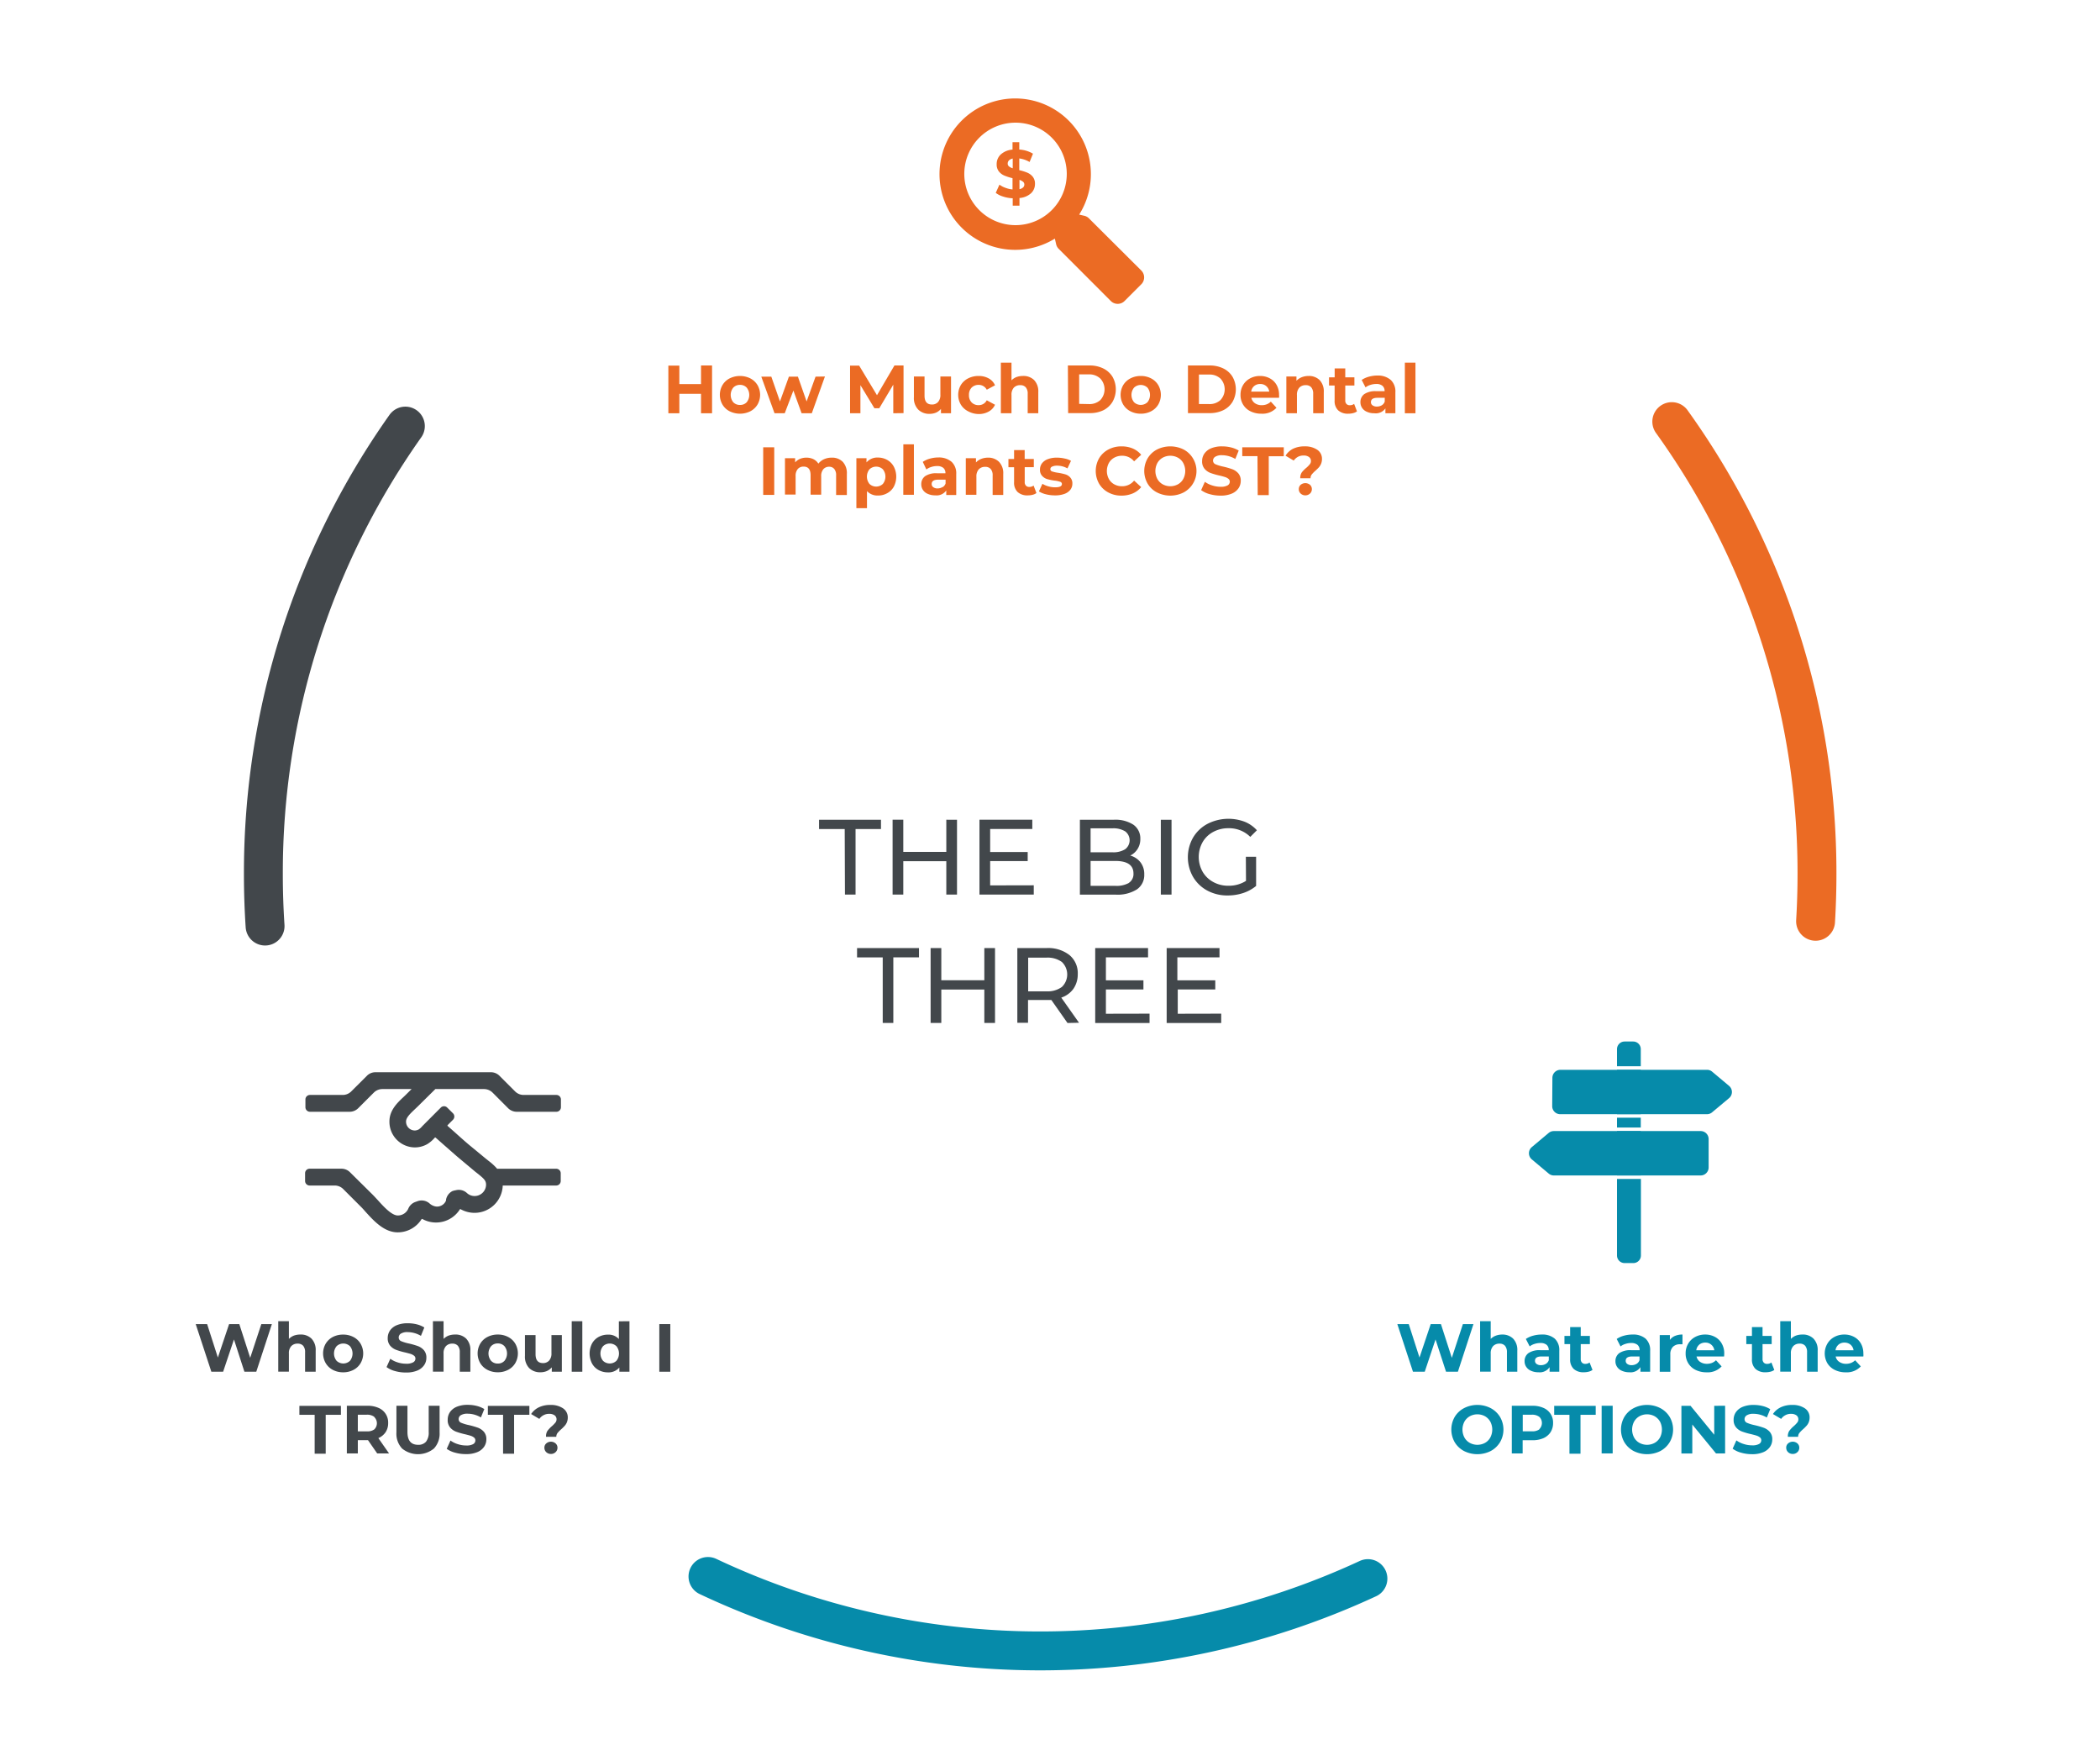 <?xml version="1.0" encoding="UTF-8"?>
<svg id="Chart_-_Standard" data-name="Chart - Standard" version="1.1" viewBox="0 0 432 360" xmlns="http://www.w3.org/2000/svg">
 <defs>
  <style>.cls-1,.cls-2,.cls-3{fill:none;stroke-linecap:round;stroke-linejoin:round;stroke-width:8px;}.cls-1{stroke:#42474b;}.cls-2{stroke:#068baa;}.cls-3{stroke:#eb6b24;}.cls-4{fill:#42474b;}.cls-5{fill:#068baa;}.cls-6{fill:#eb6b24;}</style>
 </defs>
 <g id="Circle">
  <path class="cls-1" d="M54.53,190.47q-.35-5.31-.35-10.71A159,159,0,0,1,83.39,87.64"/>
  <path class="cls-2" d="M281.4,324.69a160.23,160.23,0,0,1-135.76-.44"/>
  <path class="cls-3" d="M343.91,86.72a159,159,0,0,1,29.87,93q0,4.92-.29,9.77"/>
 </g>
 <g id="Trust">
  <path class="cls-4" d="m55.93 272.34-3.21 9.8h-2.44l-2.15-6.64-2.23 6.64h-2.42l-3.22-9.8h2.35l2.21 6.88 2.31-6.88h2.1l2.24 6.94 2.29-6.94z"/>
  <path class="cls-4" d="M64.08,275.33a3.34,3.34,0,0,1,.86,2.49v4.32H62.76v-4a2,2,0,0,0-.39-1.34,1.47,1.47,0,0,0-1.14-.44,1.72,1.72,0,0,0-1.31.51,2.11,2.11,0,0,0-.49,1.52v3.73H57.24V271.75h2.19v3.64a3,3,0,0,1,1-.67,3.85,3.85,0,0,1,1.34-.23A3.1,3.1,0,0,1,64.08,275.33Z"/>
  <path class="cls-4" d="M68.45,281.75A3.72,3.72,0,0,1,67,280.37a4,4,0,0,1,0-4A3.72,3.72,0,0,1,68.45,275a4.52,4.52,0,0,1,2.13-.5,4.47,4.47,0,0,1,2.13.5,3.63,3.63,0,0,1,1.47,1.38,4,4,0,0,1,0,4,3.63,3.63,0,0,1-1.47,1.38,4.47,4.47,0,0,1-2.13.5A4.52,4.52,0,0,1,68.45,281.75ZM72,279.89a2.41,2.41,0,0,0,0-3,2,2,0,0,0-2.76,0,2.38,2.38,0,0,0,0,3,2,2,0,0,0,2.76,0Z"/>
  <path class="cls-4" d="M81.26,282a5,5,0,0,1-1.74-.82l.77-1.71a5,5,0,0,0,1.49.74,5.55,5.55,0,0,0,1.74.28A2.82,2.82,0,0,0,85,280.2a.87.87,0,0,0,.46-.77.74.74,0,0,0-.27-.58,2.43,2.43,0,0,0-.7-.37c-.29-.09-.67-.19-1.16-.31a13.69,13.69,0,0,1-1.83-.53,3,3,0,0,1-1.23-.85,2.32,2.32,0,0,1-.51-1.57,2.79,2.79,0,0,1,.46-1.55,3.15,3.15,0,0,1,1.4-1.1,5.69,5.69,0,0,1,2.27-.4,7.53,7.53,0,0,1,1.84.22,5.38,5.38,0,0,1,1.56.65l-.7,1.72a5.48,5.48,0,0,0-2.71-.77,2.5,2.5,0,0,0-1.41.31.93.93,0,0,0-.45.81.8.8,0,0,0,.52.75,8.55,8.55,0,0,0,1.6.48,16.2,16.2,0,0,1,1.84.53,3.11,3.11,0,0,1,1.22.84,2.26,2.26,0,0,1,.51,1.56,2.61,2.61,0,0,1-.47,1.53,3.15,3.15,0,0,1-1.4,1.1,5.78,5.78,0,0,1-2.28.4A8,8,0,0,1,81.26,282Z"/>
  <path class="cls-4" d="M95.9,275.33a3.3,3.3,0,0,1,.86,2.49v4.32H94.58v-4a2,2,0,0,0-.39-1.34,1.45,1.45,0,0,0-1.14-.44,1.72,1.72,0,0,0-1.31.51,2.11,2.11,0,0,0-.49,1.52v3.73H89.06V271.75h2.19v3.64a3,3,0,0,1,1-.67,3.89,3.89,0,0,1,1.34-.23A3.1,3.1,0,0,1,95.9,275.33Z"/>
  <path class="cls-4" d="M100.27,281.75a3.72,3.72,0,0,1-1.48-1.38,4,4,0,0,1,0-4,3.72,3.72,0,0,1,1.48-1.38,4.52,4.52,0,0,1,2.13-.5,4.47,4.47,0,0,1,2.13.5,3.63,3.63,0,0,1,1.47,1.38,4,4,0,0,1,0,4,3.63,3.63,0,0,1-1.47,1.38,4.47,4.47,0,0,1-2.13.5A4.52,4.52,0,0,1,100.27,281.75Zm3.51-1.86a2.41,2.41,0,0,0,0-3,1.8,1.8,0,0,0-1.38-.57,1.83,1.83,0,0,0-1.38.57,2.38,2.38,0,0,0,0,3,1.83,1.83,0,0,0,1.38.57A1.8,1.8,0,0,0,103.78,279.89Z"/>
  <path class="cls-4" d="M115.58,274.6v7.54h-2.07v-.9a2.86,2.86,0,0,1-1,.75,3.28,3.28,0,0,1-1.3.26,3.2,3.2,0,0,1-2.35-.86,3.38,3.38,0,0,1-.87-2.53V274.6h2.18v3.94c0,1.21.51,1.82,1.53,1.82a1.65,1.65,0,0,0,1.26-.51,2.15,2.15,0,0,0,.48-1.52V274.6Z"/>
  <path class="cls-4" d="m117.61 271.75h2.18v10.39h-2.18z"/>
  <path class="cls-4" d="M129.49,271.75v10.39h-2.08v-.87a2.89,2.89,0,0,1-2.35,1,3.92,3.92,0,0,1-1.93-.48,3.4,3.4,0,0,1-1.35-1.36,4.49,4.49,0,0,1,0-4.08,3.46,3.46,0,0,1,1.35-1.36,3.92,3.92,0,0,1,1.93-.48,2.85,2.85,0,0,1,2.25.91v-3.65Zm-2.68,8.14a2.41,2.41,0,0,0,0-3,2,2,0,0,0-2.76,0,2.38,2.38,0,0,0,0,3,2,2,0,0,0,2.76,0Z"/>
  <path class="cls-4" d="m135.63 272.34h2.26v9.8h-2.26z"/>
  <path class="cls-4" d="M64.73,291H61.59v-1.84h8.54V291H67v8H64.73Z"/>
  <path class="cls-4" d="M77.59,298.94l-1.89-2.73H73.61v2.73H71.35v-9.8h4.24a5.43,5.43,0,0,1,2.26.43,3.24,3.24,0,0,1,2,3.12,3.35,3.35,0,0,1-.53,1.89,3.39,3.39,0,0,1-1.49,1.21l2.2,3.15ZM77,291.42a2.44,2.44,0,0,0-1.56-.44H73.61v3.42h1.85A2.38,2.38,0,0,0,77,294a1.77,1.77,0,0,0,0-2.53Z"/>
  <path class="cls-4" d="M82.72,297.94a4.46,4.46,0,0,1-1.17-3.32v-5.48h2.27v5.4c0,1.75.73,2.63,2.19,2.63a2.06,2.06,0,0,0,1.62-.63,3,3,0,0,0,.56-2v-5.4h2.24v5.48a4.46,4.46,0,0,1-1.17,3.32,5.19,5.19,0,0,1-6.54,0Z"/>
  <path class="cls-4" d="M93.64,298.79A5.22,5.22,0,0,1,91.9,298l.77-1.71a5,5,0,0,0,1.5.74,5.49,5.49,0,0,0,1.73.28,2.79,2.79,0,0,0,1.43-.28.87.87,0,0,0,.46-.77.74.74,0,0,0-.27-.58,2.19,2.19,0,0,0-.7-.37c-.28-.09-.67-.19-1.15-.31a14.36,14.36,0,0,1-1.84-.53,3,3,0,0,1-1.22-.85A2.32,2.32,0,0,1,92.1,292a2.74,2.74,0,0,1,.46-1.55,3.19,3.19,0,0,1,1.39-1.1,5.71,5.71,0,0,1,2.28-.4,7.51,7.51,0,0,1,1.83.22,5.45,5.45,0,0,1,1.57.65l-.7,1.72a5.41,5.41,0,0,0-2.72-.77,2.54,2.54,0,0,0-1.41.31.93.93,0,0,0-.45.81.8.8,0,0,0,.52.75,8.7,8.7,0,0,0,1.61.48,18.29,18.29,0,0,1,1.83.53,3.08,3.08,0,0,1,1.23.84,2.27,2.27,0,0,1,.51,1.56,2.68,2.68,0,0,1-.47,1.53,3.13,3.13,0,0,1-1.41,1.1,5.71,5.71,0,0,1-2.28.4A8,8,0,0,1,93.64,298.79Z"/>
  <path class="cls-4" d="M103.49,291h-3.13v-1.84h8.54V291h-3.14v8h-2.27Z"/>
  <path class="cls-4" d="M112.6,294.33a6.26,6.26,0,0,1,1-1.05,6.88,6.88,0,0,0,.68-.71,1.05,1.05,0,0,0,.21-.65,1,1,0,0,0-.41-.82,1.84,1.84,0,0,0-1.1-.3,2.36,2.36,0,0,0-1.17.28,2.4,2.4,0,0,0-.86.76l-1.69-1a4,4,0,0,1,1.59-1.38,5.25,5.25,0,0,1,2.37-.49,4.45,4.45,0,0,1,2.58.68,2.22,2.22,0,0,1,1,1.91,2.64,2.64,0,0,1-.19,1,2.55,2.55,0,0,1-.47.73,9.26,9.26,0,0,1-.7.69,5.86,5.86,0,0,0-.76.78,1.23,1.23,0,0,0-.24.76h-2.11A2.07,2.07,0,0,1,112.6,294.33Zm-.23,4.35a1.24,1.24,0,0,1-.38-.91,1.12,1.12,0,0,1,.38-.88,1.47,1.47,0,0,1,1.93,0,1.16,1.16,0,0,1,.38.88,1.21,1.21,0,0,1-.39.91,1.35,1.35,0,0,1-1,.37A1.37,1.37,0,0,1,112.37,298.68Z"/>
  <g data-name="Trust">
   <g id="Conversion">
    <path class="cls-4" d="M63.69,243.84h5.16a2.48,2.48,0,0,1,1.76.73l3.56,3.56c.31.3.65.68,1,1.08,1.72,1.9,3.86,4.26,6.65,4.26a5.79,5.79,0,0,0,4.89-2.69.15.15,0,0,1,.19-.05,5.8,5.8,0,0,0,7.71-2,.13.13,0,0,1,.18,0,5.93,5.93,0,0,0,2.83.73,5.81,5.81,0,0,0,5.8-5.62h11a.93.93,0,0,0,.93-.93v-1.59a.93.93,0,0,0-.93-.93H102.37a.14.14,0,0,1-.1,0,11.45,11.45,0,0,0-1.76-1.62l-.54-.43-3.31-2.73c-.72-.59-1.89-1.63-3-2.63l-1.56-1.38a.13.13,0,0,1,0-.2l.21-.21.88-.88a.94.94,0,0,0,0-1.32L92,227.81a.92.92,0,0,0-1.32,0l-.87.87-2.56,2.57-.37.37a3.54,3.54,0,0,1-.72.67,1.73,1.73,0,0,1-.86.23,1.81,1.81,0,0,1-1.77-1.83c0-.77.7-1.49,1.77-2.5l.68-.65L89.56,224h10a2.52,2.52,0,0,1,1.76.72l3.21,3.22a2.52,2.52,0,0,0,1.76.73h8.17a.93.93,0,0,0,.93-.94v-1.59a.93.93,0,0,0-.93-.93h-6.74a2.48,2.48,0,0,1-1.76-.73l-3.21-3.21a2.48,2.48,0,0,0-1.76-.73H77.23a2.44,2.44,0,0,0-1.75.73l-3.22,3.21a2.47,2.47,0,0,1-1.76.73H63.76a.93.93,0,0,0-.93.93v1.59a.94.94,0,0,0,.93.94h8.17a2.51,2.51,0,0,0,1.76-.73l3.22-3.22a2.5,2.5,0,0,1,1.76-.72h6l-1.09,1.08c-.18.19-.39.38-.6.58-1.21,1.14-2.87,2.69-2.87,5A5.27,5.27,0,0,0,85.34,236a5.16,5.16,0,0,0,2.58-.69A6.68,6.68,0,0,0,89.44,234a.13.13,0,0,1,.19,0l1.72,1.52c1.15,1,2.34,2.07,3.11,2.71L97.77,241l.6.47c1.22,1,1.62,1.36,1.62,2.23A2.36,2.36,0,0,1,97.64,246a2.31,2.31,0,0,1-1.6-.63,2.46,2.46,0,0,0-2.28-.56,4,4,0,0,0-.68.17,2.49,2.49,0,0,0-1.33,1.8.5.5,0,0,1,0,.12l-.06.17a2,2,0,0,1-2,1.09,2.59,2.59,0,0,1-1.39-.69,2.48,2.48,0,0,0-2.43-.4l-.42.15A2.45,2.45,0,0,0,84,248.58,2.34,2.34,0,0,1,81.84,250c-1.26,0-2.9-1.8-4.09-3.12-.4-.43-.77-.84-1.14-1.21L72,241.11a2.47,2.47,0,0,0-1.76-.73H63.69a.93.93,0,0,0-.93.93v1.59A.94.94,0,0,0,63.69,243.84Z"/>
   </g>
  </g>
 </g>
 <g id="Options">
  <path class="cls-5" d="m303.11 272.34-3.2 9.8h-2.44l-2.16-6.64-2.22 6.64h-2.42l-3.22-9.8h2.35l2.21 6.88 2.31-6.88h2.1l2.24 6.94 2.28-6.94z"/>
  <path class="cls-5" d="M311.27,275.33a3.34,3.34,0,0,1,.86,2.49v4.32H310v-4a2,2,0,0,0-.4-1.34,1.45,1.45,0,0,0-1.13-.44,1.76,1.76,0,0,0-1.32.51,2.15,2.15,0,0,0-.49,1.52v3.73h-2.18V271.75h2.18v3.64a3,3,0,0,1,1.05-.67,3.9,3.9,0,0,1,1.35-.23A3.11,3.11,0,0,1,311.27,275.33Z"/>
  <path class="cls-5" d="M319.83,275.33a3.19,3.19,0,0,1,.94,2.51v4.3h-2v-.94a2.42,2.42,0,0,1-2.29,1.05,3.54,3.54,0,0,1-1.51-.3,2.17,2.17,0,0,1-1-.81,2,2,0,0,1-.34-1.17,2,2,0,0,1,.79-1.66,4.05,4.05,0,0,1,2.45-.6h1.73a1.4,1.4,0,0,0-.43-1.1,1.94,1.94,0,0,0-1.3-.38,3.75,3.75,0,0,0-1.19.19,2.94,2.94,0,0,0-1,.51l-.79-1.53a4.8,4.8,0,0,1,1.48-.67,6.52,6.52,0,0,1,1.77-.24A3.91,3.91,0,0,1,319.83,275.33ZM318,280.52a1.4,1.4,0,0,0,.61-.76V279h-1.5c-.89,0-1.34.29-1.34.88a.77.77,0,0,0,.33.66,1.44,1.44,0,0,0,.9.25A1.93,1.93,0,0,0,318,280.52Z"/>
  <path class="cls-5" d="M327.6,281.77a2.3,2.3,0,0,1-.79.36,4,4,0,0,1-1,.12,2.92,2.92,0,0,1-2.08-.69,2.62,2.62,0,0,1-.73-2v-3.1h-1.17v-1.68H323v-1.83h2.18v1.83h1.88v1.68h-1.88v3.07a1,1,0,0,0,.25.73.87.87,0,0,0,.69.26,1.38,1.38,0,0,0,.88-.28Z"/>
  <path class="cls-5" d="M338.52,275.33a3.19,3.19,0,0,1,.94,2.51v4.3h-2v-.94a2.42,2.42,0,0,1-2.29,1.05,3.54,3.54,0,0,1-1.51-.3,2.17,2.17,0,0,1-1-.81,2,2,0,0,1-.34-1.17,2,2,0,0,1,.79-1.66,4.05,4.05,0,0,1,2.45-.6h1.73a1.4,1.4,0,0,0-.43-1.1,2,2,0,0,0-1.3-.38,3.71,3.71,0,0,0-1.19.19,2.94,2.94,0,0,0-1,.51l-.79-1.53a4.8,4.8,0,0,1,1.48-.67,6.52,6.52,0,0,1,1.77-.24A3.91,3.91,0,0,1,338.52,275.33Zm-1.86,5.19a1.4,1.4,0,0,0,.61-.76V279h-1.5c-.89,0-1.34.29-1.34.88a.77.77,0,0,0,.33.66,1.44,1.44,0,0,0,.9.25A2,2,0,0,0,336.66,280.52Z"/>
  <path class="cls-5" d="m344.57 274.77a3.92 3.92 0 0 1 1.54-0.28v2h-0.49a2 2 0 0 0-1.47 0.52 2.13 2.13 0 0 0-0.54 1.58v3.56h-2.18v-7.55h2.09v1a2.41 2.41 0 0 1 1.05-0.83z"/>
  <path class="cls-5" d="M354.67,279H349a1.77,1.77,0,0,0,.72,1.1,2.44,2.44,0,0,0,1.43.41,2.8,2.8,0,0,0,1-.18,2.39,2.39,0,0,0,.85-.55l1.16,1.26a3.9,3.9,0,0,1-3.1,1.22,5,5,0,0,1-2.26-.5,3.61,3.61,0,0,1-1.51-1.38,3.74,3.74,0,0,1-.53-2,3.81,3.81,0,0,1,.52-2,3.63,3.63,0,0,1,1.44-1.39,4.3,4.3,0,0,1,2.06-.5,4.19,4.19,0,0,1,2,.48,3.46,3.46,0,0,1,1.4,1.36,4,4,0,0,1,.52,2.07S354.7,278.62,354.67,279Zm-5.11-2.43a1.81,1.81,0,0,0-.61,1.15h3.71a1.81,1.81,0,0,0-1.85-1.57A1.91,1.91,0,0,0,349.56,276.56Z"/>
  <path class="cls-5" d="M365,281.77a2.21,2.21,0,0,1-.79.36,4,4,0,0,1-1,.12,2.93,2.93,0,0,1-2.08-.69,2.62,2.62,0,0,1-.73-2v-3.1h-1.16v-1.68h1.16v-1.83h2.18v1.83h1.88v1.68h-1.88v3.07a1,1,0,0,0,.25.73.87.87,0,0,0,.69.26,1.36,1.36,0,0,0,.88-.28Z"/>
  <path class="cls-5" d="M373.06,275.33a3.3,3.3,0,0,1,.86,2.49v4.32h-2.18v-4a2,2,0,0,0-.39-1.34,1.45,1.45,0,0,0-1.14-.44,1.72,1.72,0,0,0-1.31.51,2.11,2.11,0,0,0-.49,1.52v3.73h-2.19V271.75h2.19v3.64a3,3,0,0,1,1-.67,3.89,3.89,0,0,1,1.34-.23A3.08,3.08,0,0,1,373.06,275.33Z"/>
  <path class="cls-5" d="m383.32 279h-5.7a1.74 1.74 0 0 0 0.73 1.1 2.42 2.42 0 0 0 1.43 0.41 2.8 2.8 0 0 0 1-0.18 2.57 2.57 0 0 0 0.85-0.55l1.16 1.26a3.92 3.92 0 0 1-3.11 1.22 4.91 4.91 0 0 1-2.25-0.5 3.64 3.64 0 0 1-1.52-1.38 4 4 0 0 1 0-4 3.63 3.63 0 0 1 1.44-1.39 4.23 4.23 0 0 1 2.05-0.5 4.16 4.16 0 0 1 2 0.48 3.48 3.48 0 0 1 1.41 1.36 4.1 4.1 0 0 1 0.51 2.07s0.03 0.22 0 0.6zm-5.11-2.43a1.82 1.82 0 0 0-0.62 1.15h3.71a1.83 1.83 0 0 0-0.61-1.14 1.89 1.89 0 0 0-1.24-0.43 1.86 1.86 0 0 0-1.24 0.41z"/>
  <path class="cls-5" d="m301.17 298.45a4.88 4.88 0 0 1-1.92-1.82 5.22 5.22 0 0 1 0-5.19 4.86 4.86 0 0 1 1.92-1.81 6 6 0 0 1 5.49 0 5 5 0 0 1 1.92 1.81 5.16 5.16 0 0 1 0 5.19 5 5 0 0 1-1.92 1.82 6.12 6.12 0 0 1-5.49 0zm4.32-1.68a2.77 2.77 0 0 0 1.09-1.11 3.5 3.5 0 0 0 0-3.25 2.91 2.91 0 0 0-1.09-1.11 3.28 3.28 0 0 0-3.14 0 2.93 2.93 0 0 0-1.1 1.11 3.5 3.5 0 0 0 0 3.25 2.8 2.8 0 0 0 1.1 1.11 3.28 3.28 0 0 0 3.14 0z"/>
  <path class="cls-5" d="M317.49,289.57a3.24,3.24,0,0,1,2,3.12,3.48,3.48,0,0,1-.52,1.89,3.4,3.4,0,0,1-1.48,1.23,5.59,5.59,0,0,1-2.26.42h-2v2.71H311v-9.8h4.24A5.43,5.43,0,0,1,317.49,289.57Zm-.83,4.38a1.77,1.77,0,0,0,0-2.53,2.44,2.44,0,0,0-1.56-.44h-1.85v3.41h1.85A2.44,2.44,0,0,0,316.66,294Z"/>
  <path class="cls-5" d="M322.86,291h-3.14v-1.84h8.54V291h-3.13v8h-2.27Z"/>
  <path class="cls-5" d="m329.48 289.14h2.27v9.8h-2.27z"/>
  <path class="cls-5" d="m336.07 298.45a4.88 4.88 0 0 1-1.92-1.82 5.22 5.22 0 0 1 0-5.19 4.86 4.86 0 0 1 1.92-1.81 6 6 0 0 1 5.49 0 5 5 0 0 1 1.92 1.81 5.16 5.16 0 0 1 0 5.19 5 5 0 0 1-1.92 1.82 6.12 6.12 0 0 1-5.49 0zm4.32-1.68a2.86 2.86 0 0 0 1.1-1.11 3.58 3.58 0 0 0 0-3.25 3 3 0 0 0-1.1-1.11 3.28 3.28 0 0 0-3.14 0 2.93 2.93 0 0 0-1.1 1.11 3.5 3.5 0 0 0 0 3.25 2.8 2.8 0 0 0 1.1 1.11 3.28 3.28 0 0 0 3.14 0z"/>
  <path class="cls-5" d="M354.88,289.14v9.8H353L348.13,293v5.95h-2.24v-9.8h1.88l4.87,5.95v-5.95Z"/>
  <path class="cls-5" d="M358.17,298.79a5.22,5.22,0,0,1-1.74-.82l.77-1.71a5,5,0,0,0,1.5.74,5.55,5.55,0,0,0,1.74.28,2.78,2.78,0,0,0,1.42-.28.87.87,0,0,0,.46-.77.74.74,0,0,0-.27-.58,2.19,2.19,0,0,0-.7-.37c-.28-.09-.67-.19-1.15-.31a14.36,14.36,0,0,1-1.84-.53,3,3,0,0,1-1.22-.85,2.32,2.32,0,0,1-.51-1.57,2.74,2.74,0,0,1,.46-1.55,3.19,3.19,0,0,1,1.39-1.1,5.71,5.71,0,0,1,2.28-.4,7.51,7.51,0,0,1,1.83.22,5.45,5.45,0,0,1,1.57.65l-.7,1.72a5.41,5.41,0,0,0-2.72-.77,2.48,2.48,0,0,0-1.4.31.92.92,0,0,0-.46.81.81.81,0,0,0,.53.75,8.55,8.55,0,0,0,1.6.48,17.53,17.53,0,0,1,1.83.53,3.08,3.08,0,0,1,1.23.84,2.27,2.27,0,0,1,.51,1.56,2.68,2.68,0,0,1-.47,1.53,3.13,3.13,0,0,1-1.41,1.1,5.71,5.71,0,0,1-2.28.4A8.09,8.09,0,0,1,358.17,298.79Z"/>
  <path class="cls-5" d="M368.06,294.33a6.26,6.26,0,0,1,1-1.05,6.88,6.88,0,0,0,.68-.71,1.05,1.05,0,0,0,.21-.65,1,1,0,0,0-.41-.82,1.84,1.84,0,0,0-1.1-.3,2.36,2.36,0,0,0-1.17.28,2.4,2.4,0,0,0-.86.76l-1.69-1a4,4,0,0,1,1.59-1.38,5.25,5.25,0,0,1,2.37-.49,4.45,4.45,0,0,1,2.58.68,2.22,2.22,0,0,1,1,1.91,2.64,2.64,0,0,1-.19,1,2.55,2.55,0,0,1-.47.73,9.26,9.26,0,0,1-.7.69,5.86,5.86,0,0,0-.76.78,1.23,1.23,0,0,0-.24.76h-2.11A2.07,2.07,0,0,1,368.06,294.33Zm-.23,4.35a1.24,1.24,0,0,1-.38-.91,1.12,1.12,0,0,1,.38-.88,1.47,1.47,0,0,1,1.93,0,1.16,1.16,0,0,1,.38.88,1.21,1.21,0,0,1-.39.91,1.35,1.35,0,0,1-1,.37A1.37,1.37,0,0,1,367.83,298.68Z"/>
  <g id="Visibility">
   <path class="cls-5" d="M319.31,227.52a1.65,1.65,0,0,0,1.65,1.65h30.19a1.63,1.63,0,0,0,1.06-.39l3.48-2.91a1.65,1.65,0,0,0,0-2.53l-3.48-2.92a1.62,1.62,0,0,0-1.06-.38H321a1.65,1.65,0,0,0-1.65,1.65Z"/>
   <path class="cls-5" d="m349.84 232.64h-30.19a1.64 1.64 0 0 0-1.06 0.38l-3.48 2.92a1.65 1.65 0 0 0 0 2.52l3.48 2.92a1.65 1.65 0 0 0 1.06 0.39h30.19a1.65 1.65 0 0 0 1.65-1.65v-5.84a1.64 1.64 0 0 0-1.65-1.64z"/>
   <polygon class="cls-5" points="337.18 229.17 337.53 229.17 337.53 220.04 335.41 220.04 332.64 220.04 332.64 229.17 336.05 229.17"/>
   <path class="cls-5" d="m335.41 219.31h2.12v-3.52a1.56 1.56 0 0 0-1.56-1.57h-1.76a1.57 1.57 0 0 0-1.57 1.57v3.52z"/>
   <polygon class="cls-5" points="335.39 241.77 337.53 241.77 337.53 232.64 334.75 232.64 333.63 232.64 332.64 232.64 332.64 241.77 333.23 241.77"/>
   <polygon class="cls-5" points="333.63 231.91 334.75 231.91 337.53 231.91 337.53 229.89 337.18 229.89 336.05 229.89 332.64 229.89 332.64 231.91"/>
   <path class="cls-5" d="M335.39,242.49h-2.75v15.74a1.56,1.56,0,0,0,1.57,1.56H336a1.56,1.56,0,0,0,1.56-1.56V242.49Z"/>
  </g>
 </g>
 <g id="Cost">
  <path class="cls-6" d="M146.48,75.17V85h-2.27V81h-4.46v4h-2.26v-9.8h2.26V79h4.46V75.17Z"/>
  <path class="cls-6" d="M150.09,84.59a3.63,3.63,0,0,1-1.47-1.38,4,4,0,0,1,0-4,3.63,3.63,0,0,1,1.47-1.38,4.81,4.81,0,0,1,4.27,0,3.76,3.76,0,0,1,1.47,1.38,4,4,0,0,1,0,4,3.76,3.76,0,0,1-1.47,1.38,4.81,4.81,0,0,1-4.27,0Zm3.52-1.86a2.41,2.41,0,0,0,0-3,1.82,1.82,0,0,0-1.38-.57,1.85,1.85,0,0,0-1.39.57,2.41,2.41,0,0,0,0,3,1.85,1.85,0,0,0,1.39.56A1.81,1.81,0,0,0,153.61,82.73Z"/>
  <path class="cls-6" d="M169.7,77.44,167,85h-2.1l-1.69-4.67L161.43,85h-2.1l-2.72-7.53h2.06l1.78,5.1,1.84-5.1h1.85l1.79,5.1,1.84-5.1Z"/>
  <path class="cls-6" d="M183.76,85l0-5.88-2.88,4.85h-1L177,79.22V85h-2.13v-9.8h1.87l3.67,6.09L184,75.17h1.87l0,9.8Z"/>
  <path class="cls-6" d="M195.64,77.44V85h-2.07v-.89a2.94,2.94,0,0,1-1,.75,3.37,3.37,0,0,1-1.31.26,3.2,3.2,0,0,1-2.35-.86A3.39,3.39,0,0,1,188,81.7V77.44h2.19v3.94c0,1.21.5,1.82,1.52,1.82a1.65,1.65,0,0,0,1.26-.51,2.15,2.15,0,0,0,.48-1.52V77.44Z"/>
  <path class="cls-6" d="M199.15,84.59a3.71,3.71,0,0,1-1.5-1.38,4,4,0,0,1,0-4,3.71,3.71,0,0,1,1.5-1.38,4.65,4.65,0,0,1,2.16-.5,4.18,4.18,0,0,1,2.08.5,2.94,2.94,0,0,1,1.3,1.42l-1.7.91a1.85,1.85,0,0,0-1.69-1,2,2,0,0,0-1.42.56,2.08,2.08,0,0,0-.55,1.53,2.06,2.06,0,0,0,.55,1.52,1.91,1.91,0,0,0,1.42.56,1.82,1.82,0,0,0,1.69-1l1.7.92a3,3,0,0,1-1.3,1.4,4.08,4.08,0,0,1-2.08.51A4.65,4.65,0,0,1,199.15,84.59Z"/>
  <path class="cls-6" d="M212.73,78.17a3.34,3.34,0,0,1,.86,2.49V85h-2.18V81a1.93,1.93,0,0,0-.4-1.34,1.45,1.45,0,0,0-1.13-.44,1.76,1.76,0,0,0-1.32.51,2.15,2.15,0,0,0-.48,1.52V85h-2.19V74.59h2.19v3.64a2.87,2.87,0,0,1,1-.67,3.94,3.94,0,0,1,1.35-.23A3.1,3.1,0,0,1,212.73,78.17Z"/>
  <path class="cls-6" d="M219.68,75.17h4.45a6.29,6.29,0,0,1,2.82.61,4.62,4.62,0,0,1,1.91,1.72,5.22,5.22,0,0,1,0,5.15A4.62,4.62,0,0,1,227,84.37a6.29,6.29,0,0,1-2.82.6h-4.45ZM224,83.11a3.3,3.3,0,0,0,2.35-.82,3.25,3.25,0,0,0,0-4.43A3.3,3.3,0,0,0,224,77H222v6.07Z"/>
  <path class="cls-6" d="M232.54,84.59a3.72,3.72,0,0,1-1.48-1.38,4,4,0,0,1,0-4,3.72,3.72,0,0,1,1.48-1.38,4.52,4.52,0,0,1,2.13-.5,4.47,4.47,0,0,1,2.13.5,3.63,3.63,0,0,1,1.47,1.38,4,4,0,0,1,0,4,3.63,3.63,0,0,1-1.47,1.38,4.47,4.47,0,0,1-2.13.5A4.52,4.52,0,0,1,232.54,84.59Zm3.51-1.86a2.41,2.41,0,0,0,0-3,2,2,0,0,0-2.76,0,2.38,2.38,0,0,0,0,3,2,2,0,0,0,2.76,0Z"/>
  <path class="cls-6" d="M244.38,75.17h4.45a6.36,6.36,0,0,1,2.82.61,4.53,4.53,0,0,1,1.9,1.72,5.22,5.22,0,0,1,0,5.15,4.53,4.53,0,0,1-1.9,1.72,6.35,6.35,0,0,1-2.82.6h-4.45Zm4.34,7.94a3.26,3.26,0,0,0,2.34-.82,3.23,3.23,0,0,0,0-4.43,3.26,3.26,0,0,0-2.34-.82h-2.08v6.07Z"/>
  <path class="cls-6" d="M263.12,81.82h-5.7a1.82,1.82,0,0,0,.73,1.11,2.42,2.42,0,0,0,1.43.41,2.8,2.8,0,0,0,1-.18,2.53,2.53,0,0,0,.85-.55l1.16,1.26a3.91,3.91,0,0,1-3.11,1.22,4.91,4.91,0,0,1-2.25-.5,3.61,3.61,0,0,1-1.51-1.38,3.74,3.74,0,0,1-.53-2,3.88,3.88,0,0,1,.52-2,3.68,3.68,0,0,1,1.44-1.38,4.26,4.26,0,0,1,2.05-.5,4.14,4.14,0,0,1,2,.48,3.42,3.42,0,0,1,1.41,1.36,4.07,4.07,0,0,1,.51,2.07S263.15,81.46,263.12,81.82ZM258,79.4a1.81,1.81,0,0,0-.61,1.15h3.71a1.79,1.79,0,0,0-.62-1.14,1.83,1.83,0,0,0-1.23-.43A1.89,1.89,0,0,0,258,79.4Z"/>
  <path class="cls-6" d="M271.46,78.17a3.34,3.34,0,0,1,.86,2.49V85h-2.18V81a2,2,0,0,0-.4-1.34,1.45,1.45,0,0,0-1.13-.44,1.76,1.76,0,0,0-1.32.51,2.15,2.15,0,0,0-.49,1.52V85h-2.18V77.44h2.08v.88a3,3,0,0,1,1.08-.73,3.82,3.82,0,0,1,1.42-.26A3.11,3.11,0,0,1,271.46,78.17Z"/>
  <path class="cls-6" d="M279.15,84.61a2.21,2.21,0,0,1-.79.36,4,4,0,0,1-1,.12,2.93,2.93,0,0,1-2.08-.69,2.63,2.63,0,0,1-.73-2V79.29H273.4V77.61h1.16V75.78h2.18v1.83h1.88v1.68h-1.88v3.07a1,1,0,0,0,.25.73.9.9,0,0,0,.69.26,1.36,1.36,0,0,0,.88-.28Z"/>
  <path class="cls-6" d="M286.11,78.16a3.23,3.23,0,0,1,.94,2.52V85H285V84a2.42,2.42,0,0,1-2.29,1,3.54,3.54,0,0,1-1.51-.3,2.17,2.17,0,0,1-1-.81,2.07,2.07,0,0,1-.34-1.18,2,2,0,0,1,.79-1.65,4.07,4.07,0,0,1,2.45-.6h1.73a1.39,1.39,0,0,0-.43-1.1,1.89,1.89,0,0,0-1.3-.38,3.75,3.75,0,0,0-1.19.19,2.94,2.94,0,0,0-1,.51l-.79-1.53a4.8,4.8,0,0,1,1.48-.67,6.52,6.52,0,0,1,1.77-.24A4,4,0,0,1,286.11,78.16Zm-1.86,5.2a1.39,1.39,0,0,0,.61-.77v-.77h-1.49c-.9,0-1.35.3-1.35.89a.77.77,0,0,0,.33.66,1.44,1.44,0,0,0,.9.25A1.93,1.93,0,0,0,284.25,83.36Z"/>
  <path class="cls-6" d="M289,74.59h2.18V85H289Z"/>
  <path class="cls-6" d="M157,92h2.27v9.79H157Z"/>
  <path class="cls-6" d="M173.38,95a3.43,3.43,0,0,1,.83,2.5v4.31H172v-4a2,2,0,0,0-.37-1.34A1.3,1.3,0,0,0,170.6,96a1.56,1.56,0,0,0-1.22.5,2.13,2.13,0,0,0-.45,1.48v3.77h-2.18v-4c0-1.19-.48-1.78-1.43-1.78a1.55,1.55,0,0,0-1.21.5,2.18,2.18,0,0,0-.44,1.48v3.77h-2.19V94.24h2.09v.87a2.73,2.73,0,0,1,1-.73,3.39,3.39,0,0,1,1.33-.25,3.25,3.25,0,0,1,1.45.32,2.52,2.52,0,0,1,1,.91,3.19,3.19,0,0,1,1.17-.91,3.77,3.77,0,0,1,1.55-.32A3.07,3.07,0,0,1,173.38,95Z"/>
  <path class="cls-6" d="M182.53,94.61A3.46,3.46,0,0,1,183.88,96a4.49,4.49,0,0,1,0,4.08,3.37,3.37,0,0,1-1.35,1.35,3.75,3.75,0,0,1-1.91.49,2.94,2.94,0,0,1-2.27-.91v3.51h-2.18V94.24h2.08v.87a2.91,2.91,0,0,1,2.37-1A3.84,3.84,0,0,1,182.53,94.61Zm-.91,4.92a2.41,2.41,0,0,0,0-3,2,2,0,0,0-2.76,0,2.41,2.41,0,0,0,0,3,2,2,0,0,0,2.76,0Z"/>
  <path class="cls-6" d="M185.83,91.39H188v10.38h-2.18Z"/>
  <path class="cls-6" d="M195.77,95a3.23,3.23,0,0,1,.94,2.52v4.29h-2.05v-.93a2.42,2.42,0,0,1-2.29,1,3.54,3.54,0,0,1-1.51-.3,2.17,2.17,0,0,1-1-.81,2.07,2.07,0,0,1-.34-1.18,2,2,0,0,1,.79-1.65,4.05,4.05,0,0,1,2.45-.6h1.73a1.4,1.4,0,0,0-.43-1.1,1.94,1.94,0,0,0-1.3-.38,3.71,3.71,0,0,0-1.19.19,2.94,2.94,0,0,0-1,.51L189.83,95a4.8,4.8,0,0,1,1.48-.67,6.52,6.52,0,0,1,1.77-.24A4,4,0,0,1,195.77,95Zm-1.86,5.2a1.4,1.4,0,0,0,.61-.76v-.78H193c-.89,0-1.34.3-1.34.89a.77.77,0,0,0,.33.66,1.44,1.44,0,0,0,.9.25A1.93,1.93,0,0,0,193.91,100.16Z"/>
  <path class="cls-6" d="M205.52,95a3.34,3.34,0,0,1,.86,2.49v4.31H204.2v-4a1.93,1.93,0,0,0-.4-1.34,1.45,1.45,0,0,0-1.13-.44,1.76,1.76,0,0,0-1.32.51,2.15,2.15,0,0,0-.49,1.52v3.72h-2.18V94.24h2.09v.88a2.83,2.83,0,0,1,1.07-.73,3.82,3.82,0,0,1,1.42-.26A3.1,3.1,0,0,1,205.52,95Z"/>
  <path class="cls-6" d="M213.21,101.41a2.21,2.21,0,0,1-.79.36,4,4,0,0,1-1,.12,2.93,2.93,0,0,1-2.08-.69,2.62,2.62,0,0,1-.73-2v-3.1h-1.16V94.41h1.16V92.58h2.18v1.83h1.88v1.68H210.8v3.07a1,1,0,0,0,.25.73.9.9,0,0,0,.69.26,1.36,1.36,0,0,0,.88-.28Z"/>
  <path class="cls-6" d="M215.14,101.66a4.74,4.74,0,0,1-1.42-.59l.72-1.56a4.72,4.72,0,0,0,1.22.52,4.93,4.93,0,0,0,1.4.2c.93,0,1.39-.22,1.39-.68a.48.48,0,0,0-.38-.46,4.87,4.87,0,0,0-1.16-.24,10.85,10.85,0,0,1-1.53-.32,2.33,2.33,0,0,1-1-.65,1.79,1.79,0,0,1-.44-1.31,2.1,2.1,0,0,1,.41-1.27,2.66,2.66,0,0,1,1.2-.86,5.05,5.05,0,0,1,1.87-.31,7,7,0,0,1,1.59.18,4.08,4.08,0,0,1,1.31.48l-.73,1.55a4.36,4.36,0,0,0-2.17-.56,2.25,2.25,0,0,0-1,.2.58.58,0,0,0-.35.5.5.5,0,0,0,.38.49,6.43,6.43,0,0,0,1.21.27,11.86,11.86,0,0,1,1.51.33,2.21,2.21,0,0,1,1,.64,1.77,1.77,0,0,1,.43,1.28,2,2,0,0,1-.42,1.25,2.73,2.73,0,0,1-1.22.85,5.51,5.51,0,0,1-1.91.3A7.54,7.54,0,0,1,215.14,101.66Z"/>
  <path class="cls-6" d="M228,101.29a4.84,4.84,0,0,1-1.9-1.8,5.3,5.3,0,0,1,0-5.23,4.84,4.84,0,0,1,1.9-1.8,5.62,5.62,0,0,1,2.73-.65,5.86,5.86,0,0,1,2.3.44,4.63,4.63,0,0,1,1.73,1.29l-1.46,1.35a3.11,3.11,0,0,0-2.46-1.15,3.26,3.26,0,0,0-1.63.4,2.82,2.82,0,0,0-1.11,1.11,3.5,3.5,0,0,0,0,3.25,2.82,2.82,0,0,0,1.11,1.11,3.26,3.26,0,0,0,1.63.4,3.12,3.12,0,0,0,2.46-1.16l1.46,1.34A4.61,4.61,0,0,1,233,101.5a5.91,5.91,0,0,1-2.31.44A5.57,5.57,0,0,1,228,101.29Z"/>
  <path class="cls-6" d="m238 101.28a4.79 4.79 0 0 1-1.92-1.81 5.22 5.22 0 0 1 0-5.19 4.88 4.88 0 0 1 1.92-1.82 6.14 6.14 0 0 1 5.5 0 4.92 4.92 0 0 1 1.91 1.82 5 5 0 0 1-1.91 7 6.06 6.06 0 0 1-5.5 0zm4.32-1.67a2.8 2.8 0 0 0 1.1-1.11 3.5 3.5 0 0 0 0-3.25 2.8 2.8 0 0 0-1.1-1.11 3.28 3.28 0 0 0-3.14 0 2.86 2.86 0 0 0-1.1 1.11 3.5 3.5 0 0 0 0 3.25 2.86 2.86 0 0 0 1.1 1.11 3.28 3.28 0 0 0 3.14 0z"/>
  <path class="cls-6" d="M248.83,101.63a5.22,5.22,0,0,1-1.74-.82l.77-1.71a5,5,0,0,0,1.5.74,5.55,5.55,0,0,0,1.74.28,2.78,2.78,0,0,0,1.42-.28.89.89,0,0,0,.47-.77.75.75,0,0,0-.28-.58,2,2,0,0,0-.7-.37c-.28-.09-.67-.2-1.15-.31a14.36,14.36,0,0,1-1.84-.53,3,3,0,0,1-1.22-.85,2.33,2.33,0,0,1-.51-1.57,2.71,2.71,0,0,1,.46-1.55,3.12,3.12,0,0,1,1.39-1.1,5.71,5.71,0,0,1,2.28-.4,7.51,7.51,0,0,1,1.83.22,5.73,5.73,0,0,1,1.57.64l-.7,1.73a5.41,5.41,0,0,0-2.72-.77,2.48,2.48,0,0,0-1.4.31.92.92,0,0,0-.46.81.81.81,0,0,0,.53.75,8.55,8.55,0,0,0,1.6.48,15.37,15.37,0,0,1,1.83.53,3.08,3.08,0,0,1,1.23.84,2.25,2.25,0,0,1,.51,1.55,2.71,2.71,0,0,1-.47,1.54,3.13,3.13,0,0,1-1.41,1.1,5.71,5.71,0,0,1-2.28.4A8.09,8.09,0,0,1,248.83,101.63Z"/>
  <path class="cls-6" d="M258.68,93.82h-3.13V92h8.54v1.84H261v8h-2.27Z"/>
  <path class="cls-6" d="M267.79,97.17a6.26,6.26,0,0,1,1-1,6,6,0,0,0,.68-.71,1.07,1.07,0,0,0,.21-.65,1,1,0,0,0-.41-.82,1.82,1.82,0,0,0-1.1-.3,2.46,2.46,0,0,0-1.17.27,2.63,2.63,0,0,0-.86.77l-1.69-1A3.89,3.89,0,0,1,266,92.3a5.28,5.28,0,0,1,2.37-.49,4.45,4.45,0,0,1,2.58.68,2.21,2.21,0,0,1,1,1.91,2.55,2.55,0,0,1-.19,1,2.82,2.82,0,0,1-.46.74c-.19.2-.42.43-.71.69a5.86,5.86,0,0,0-.76.78,1.2,1.2,0,0,0-.23.76h-2.12A2.07,2.07,0,0,1,267.79,97.17Zm-.22,4.35a1.21,1.21,0,0,1-.39-.91,1.19,1.19,0,0,1,.38-.89,1.51,1.51,0,0,1,1.93,0,1.19,1.19,0,0,1,.38.89,1.21,1.21,0,0,1-.39.91,1.42,1.42,0,0,1-1.91,0Z"/>
  <path class="cls-6" d="M212.12,39.73a4,4,0,0,1-2.4,1V42.3h-1.39V40.78a7.08,7.08,0,0,1-2-.36,4.71,4.71,0,0,1-1.49-.75l.76-1.69a4.68,4.68,0,0,0,1.24.65,5.18,5.18,0,0,0,1.45.33V36.65a10.89,10.89,0,0,1-1.66-.53,2.85,2.85,0,0,1-1.14-.85,2.3,2.3,0,0,1-.46-1.5,2.67,2.67,0,0,1,.84-2,4,4,0,0,1,2.42-1V29.25h1.39v1.51a6.21,6.21,0,0,1,2.82.85l-.7,1.71a5.59,5.59,0,0,0-2.12-.73V35a9.73,9.73,0,0,1,1.64.51,2.9,2.9,0,0,1,1.14.85,2.27,2.27,0,0,1,.45,1.48A2.6,2.6,0,0,1,212.12,39.73Zm-4.55-5.5a2.07,2.07,0,0,0,.76.38v-2a1.51,1.51,0,0,0-.78.39.93.93,0,0,0-.25.63A.71.71,0,0,0,207.57,34.23Zm2.9,4.32a.82.82,0,0,0,.25-.6.73.73,0,0,0-.26-.57,2.65,2.65,0,0,0-.74-.39v1.92A1.55,1.55,0,0,0,210.47,38.55Z"/>
  <path class="cls-6" d="M234.79,55.65,224,44.9a1.94,1.94,0,0,0-1-.53l-1-.23a15.57,15.57,0,1,0-5,4.94l.25,1.09a1.94,1.94,0,0,0,.53,1l10.75,10.76a2,2,0,0,0,2.79,0l3.45-3.45A2,2,0,0,0,234.79,55.65Zm-25.88-9.34a10.54,10.54,0,1,1,10.54-10.54A10.55,10.55,0,0,1,208.91,46.31Z"/>
 </g>
 <g id="The_Big_Three_Title" data-name="The Big Three Title">
  <path class="cls-4" d="M173.77,170.52h-5.28v-1.91h12.74v1.91H176V184h-2.18Z"/>
  <path class="cls-4" d="M196.87,168.61V184h-2.2v-6.87h-8.85V184h-2.2v-15.4h2.2v6.62h8.85v-6.62Z"/>
  <path class="cls-4" d="M212.66,182.09V184H201.49v-15.4h10.87v1.91h-8.67v4.73h7.72v1.87h-7.72v5Z"/>
  <path class="cls-4" d="m234.62 177.37a3.92 3.92 0 0 1 0.77 2.48 3.56 3.56 0 0 1-1.51 3.08 7.48 7.48 0 0 1-4.39 1.08h-7.34v-15.4h6.9a6.83 6.83 0 0 1 4.08 1 3.42 3.42 0 0 1 1.45 2.93 3.78 3.78 0 0 1-0.57 2.09 3.67 3.67 0 0 1-1.5 1.34 4 4 0 0 1 2.11 1.4zm-10.27-7v4.93h4.51a4.56 4.56 0 0 0 2.6-0.63 2.3 2.3 0 0 0 0-3.68 4.65 4.65 0 0 0-2.6-0.62zm7.87 11.22a2.15 2.15 0 0 0 0.95-1.94c0-1.71-1.26-2.57-3.76-2.57h-5.06v5.12h5.06a5.21 5.21 0 0 0 2.81-0.59z"/>
  <path class="cls-4" d="M238.8,168.61H241V184h-2.2Z"/>
  <path class="cls-4" d="M256.29,176.22h2.11v6a8.26,8.26,0,0,1-2.66,1.46,10.16,10.16,0,0,1-3.17.5,8.64,8.64,0,0,1-4.2-1,7.53,7.53,0,0,1-2.94-2.82,8.16,8.16,0,0,1,0-8.08,7.55,7.55,0,0,1,2.95-2.82A9.45,9.45,0,0,1,256,169a6.77,6.77,0,0,1,2.56,1.77l-1.36,1.36a6.19,6.19,0,0,0-4.47-1.78,6.44,6.44,0,0,0-3.15.76,5.49,5.49,0,0,0-2.19,2.11,6.22,6.22,0,0,0,0,6.07,5.58,5.58,0,0,0,2.19,2.12,6.29,6.29,0,0,0,3.13.77,6.54,6.54,0,0,0,3.61-1Z"/>
  <path class="cls-4" d="M181.59,196.92h-5.28V195h12.74v1.91h-5.28v13.49h-2.18Z"/>
  <path class="cls-4" d="M204.69,195v15.4h-2.2v-6.87h-8.85v6.87h-2.2V195h2.2v6.62h8.85V195Z"/>
  <path class="cls-4" d="m219.6 210.41-3.32-4.73h-1-3.8v4.69h-2.2v-15.37h6a7.09 7.09 0 0 1 4.71 1.43 4.82 4.82 0 0 1 1.72 3.93 5.22 5.22 0 0 1-0.88 3 5 5 0 0 1-2.51 1.83l3.65 5.17zm-1.16-7.41a3.55 3.55 0 0 0 0-5.14 5 5 0 0 0-3.19-0.89h-3.74v6.93h3.74a5 5 0 0 0 3.19-0.9z"/>
  <path class="cls-4" d="M236.48,208.49v1.92H225.3V195h10.87v1.91H227.5v4.73h7.72v1.87H227.5v5Z"/>
  <path class="cls-4" d="M251.22,208.49v1.92H240V195h10.87v1.91h-8.67v4.73H250v1.87h-7.72v5Z"/>
 </g>
</svg>
